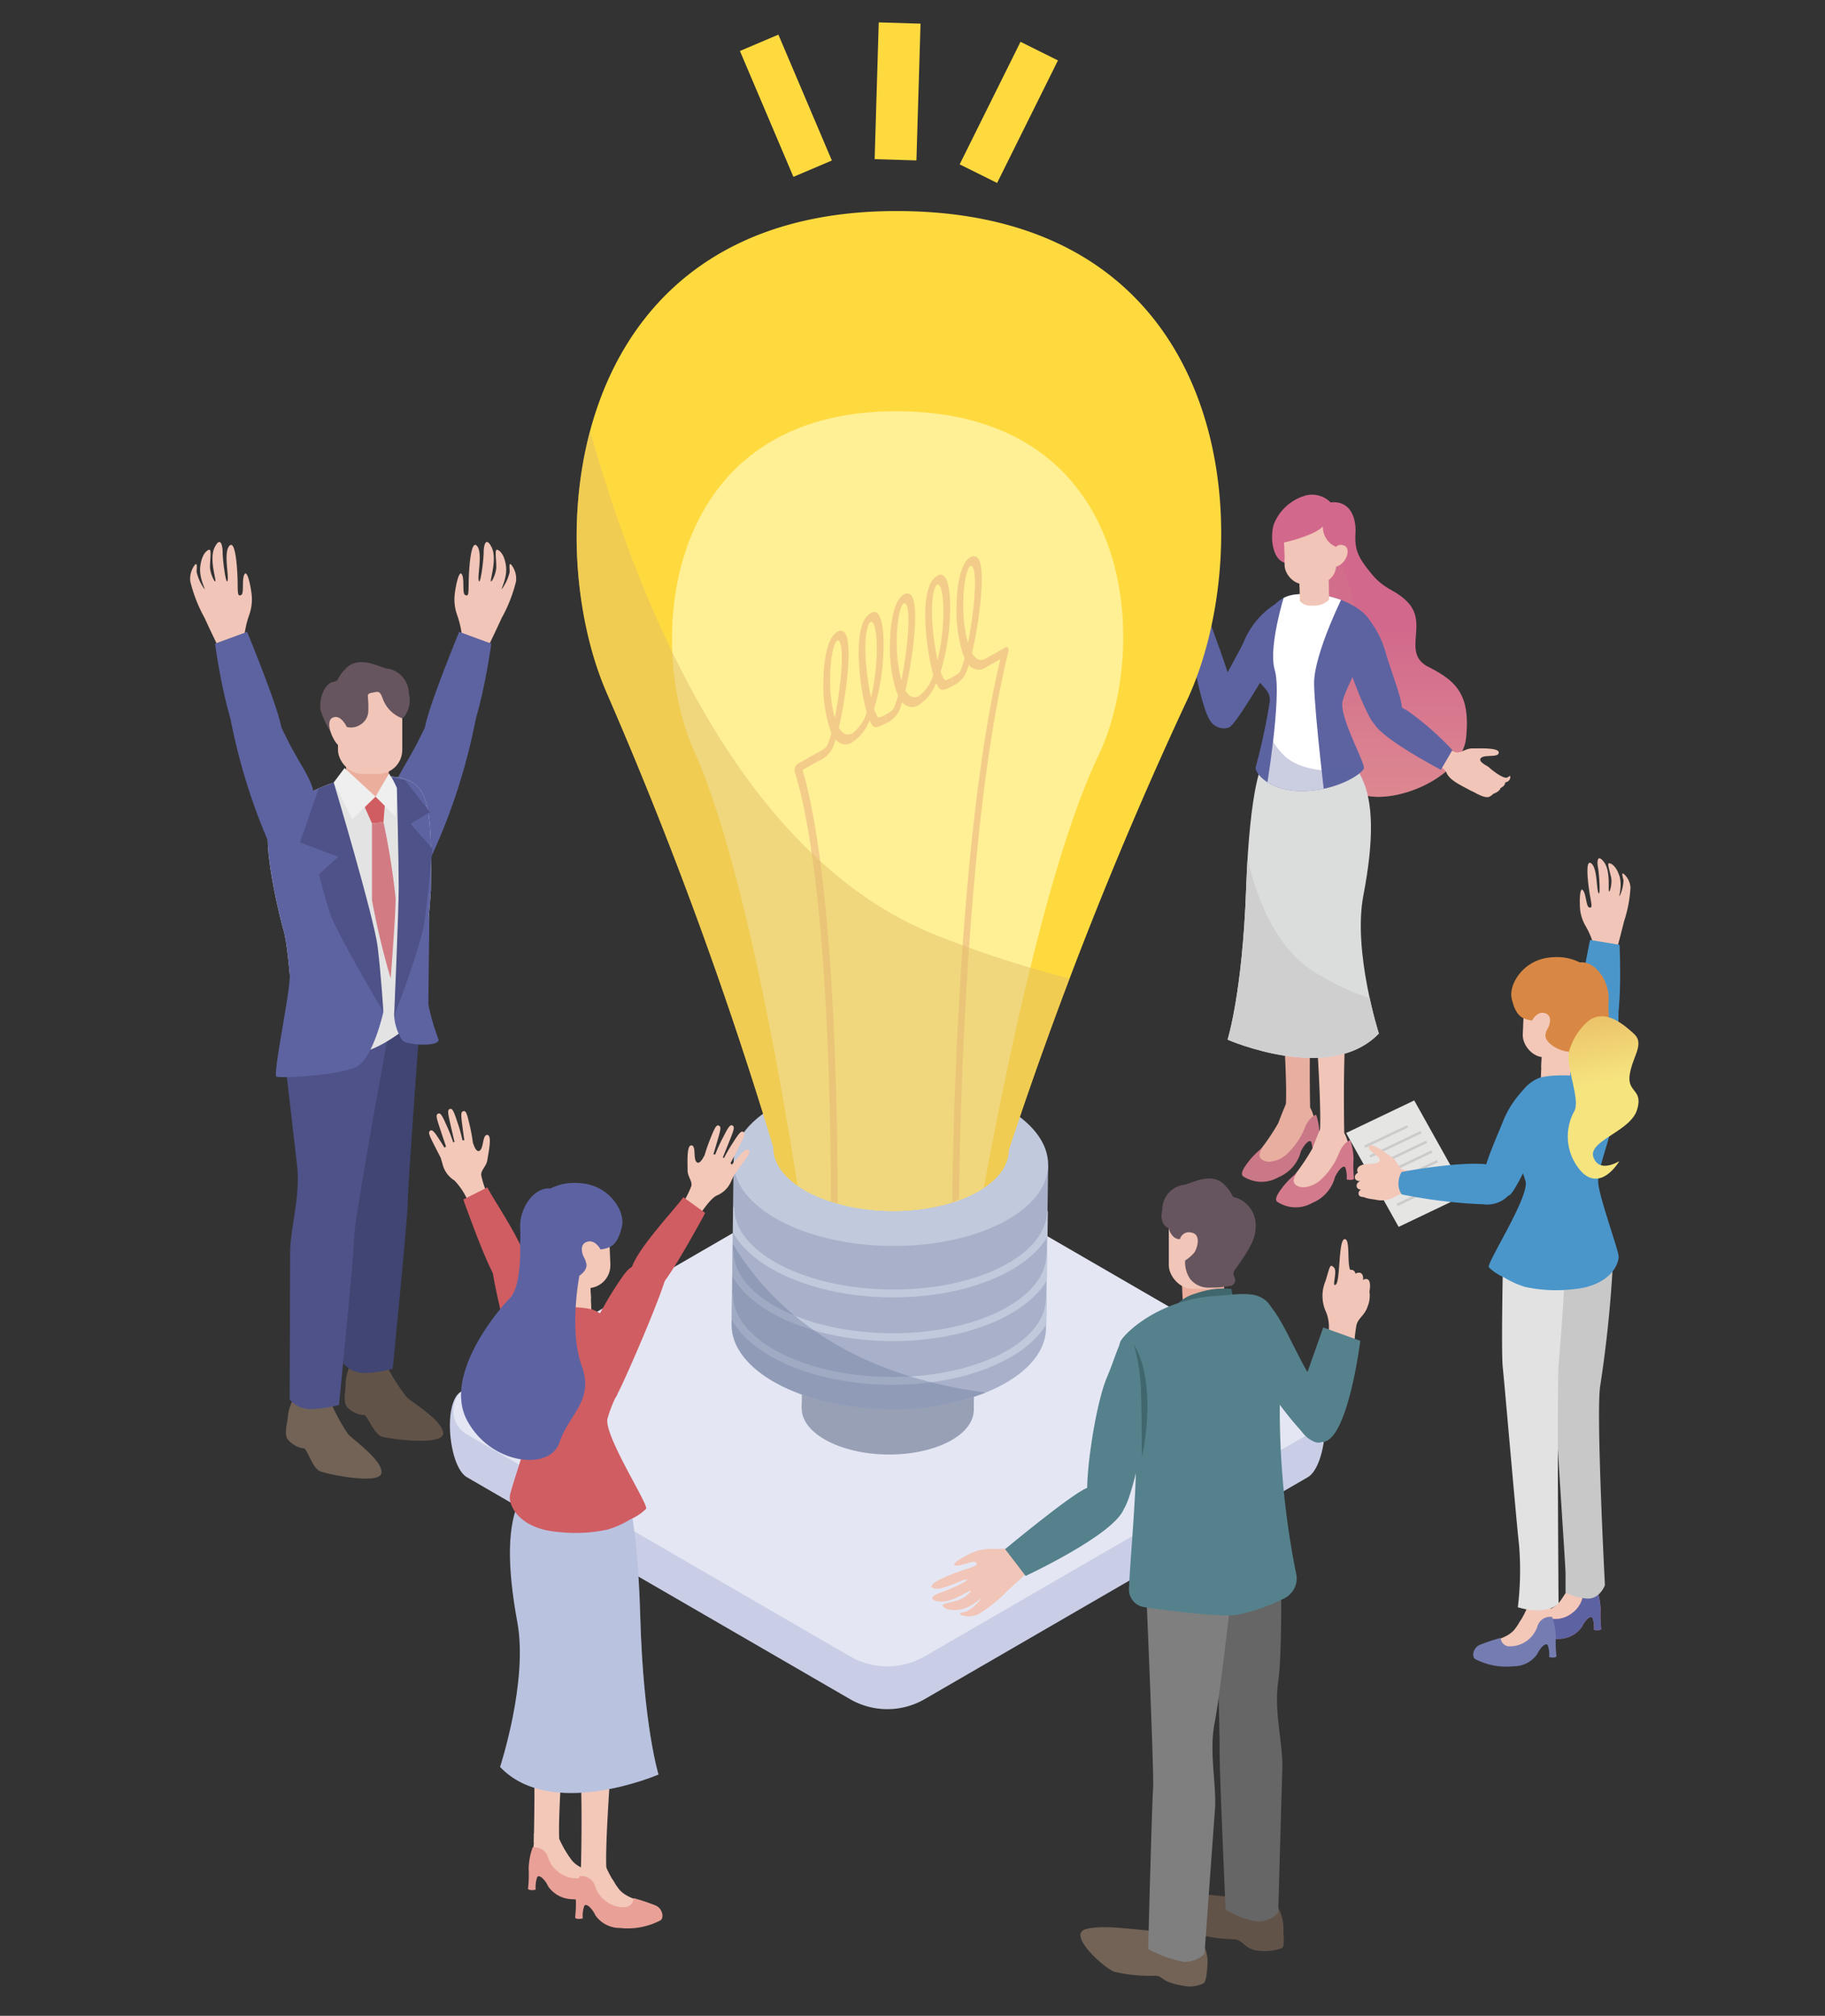 <svg xmlns="http://www.w3.org/2000/svg" xmlns:xlink="http://www.w3.org/1999/xlink" width="163" height="180" viewBox="0 0 163 180">
  <rect x="0" y="0" width="163" height="180" fill="#333333" stroke="none"/>
  <defs>
    <linearGradient id="linear-gradient" x1="-20.582" y1="0.456" x2="-20.582" y2="1.462" gradientUnits="objectBoundingBox">
      <stop offset="0" stop-color="#d2698c"/>
      <stop offset="1" stop-color="#e79e95"/>
    </linearGradient>
    <clipPath id="clip-path">
      <path id="パス_21730" data-name="パス 21730" d="M1375.781,161.693a2.347,2.347,0,0,0-2.138-.64,4.319,4.319,0,0,0-2.947,2.629c-.311,1.056-.156,3.041.972,3.4s2.6,1.747,2.455,3.229-.359,9.3,1.62,11.04-.369,3.814,1.906,5.9,9.794-.533,10.226-4.5-.937-5.131-3.367-6.376,0-3.883-1.871-5.8c-1.1-1.131-1.987-1.036-3.187-2.488s-1.536-2.139-1.449-3.63S1377.47,161.511,1375.781,161.693Z" transform="translate(-1370.555 -161.004)" fill="none"/>
    </clipPath>
    <linearGradient id="linear-gradient-2" x1="-18.381" y1="0.487" x2="-18.381" y2="1.492" gradientUnits="objectBoundingBox">
      <stop offset="0" stop-color="#d37b8d"/>
      <stop offset="1" stop-color="#e79e95"/>
    </linearGradient>
    <clipPath id="clip-path-2">
      <path id="パス_21737" data-name="パス 21737" d="M1370.706,179.172s-1.123,1.784-1.456,11.124-1.657,13.477-1.657,13.477,9.129,4.011,13.511-.546c0,0-2.339-7.332-1.383-12.323s.9-8.392-.159-10.533l-1.059-2.141Z" transform="translate(-1367.593 -178.231)" fill="none"/>
    </clipPath>
    <linearGradient id="linear-gradient-3" x1="-52.394" y1="2.077" x2="-52.394" y2="3.056" xlink:href="#linear-gradient-2"/>
    <clipPath id="clip-path-3">
      <path id="パス_21742" data-name="パス 21742" d="M1374.757,167.641c2.588.134,5.034,1.643,5.123,2.88s-2.25,5.243-2.594,6.646,2.053,5.576,1.892,6.029-2.283,1.937-5.379,2.013-4.449-1.7-4.271-2.17a52.127,52.127,0,0,0,1.247-5.842c.124-1.294-1.408-1.486-1.466-3.119a8.6,8.6,0,0,1,1.934-5.549C1372.173,167.638,1373.015,167.551,1374.757,167.641Z" transform="translate(-1369.305 -167.613)" fill="none"/>
    </clipPath>
    <linearGradient id="linear-gradient-4" x1="-63.744" y1="2.526" x2="-63.744" y2="3.513" xlink:href="#linear-gradient"/>
    <clipPath id="clip-path-5">
      <path id="パス_21767" data-name="パス 21767" d="M1312.337,179.8a11.8,11.8,0,0,0-8.411,4.4c-.721,1.1.607,7.2,1.211,9.321s1.024,10.95,1.024,10.95a27.345,27.345,0,0,0,5.72-.038c2.313-.38,5.039-2.918,5.039-2.918a115.364,115.364,0,0,0,1.364-11.594c.038-3.523.114-7.351-.871-8.866S1314.232,179.686,1312.337,179.8Z" transform="translate(-1303.717 -179.732)" fill="none"/>
    </clipPath>
    <clipPath id="clip-path-6">
      <path id="パス_21801" data-name="パス 21801" d="M1353.43,142.136c-30.25-.391-32.6,29.41-26.353,43.291a367.753,367.753,0,0,1,14.767,40.319c-.039,3.053,4.635,5.59,10.442,5.665s10.543-2.341,10.582-5.4c0-.005,0-.011,0-.017a367.328,367.328,0,0,1,15.795-39.907C1385.264,172.376,1383.681,142.525,1353.43,142.136Z" transform="translate(-1324.275 -142.132)" fill="none"/>
    </clipPath>
    <linearGradient id="linear-gradient-5" x1="-59.079" y1="14.589" x2="-59.079" y2="15.563" gradientUnits="objectBoundingBox">
      <stop offset="0" stop-color="#d67d8f"/>
      <stop offset="1" stop-color="#e9a097"/>
    </linearGradient>
    <linearGradient id="linear-gradient-6" x1="-755.031" y1="-17.531" x2="-755.031" y2="-16.553" xlink:href="#linear-gradient-5"/>
    <linearGradient id="linear-gradient-7" x1="-23.466" y1="8.585" x2="-23.466" y2="9.59" gradientUnits="objectBoundingBox">
      <stop offset="0" stop-color="#d88844"/>
      <stop offset="1" stop-color="#f6e47f"/>
    </linearGradient>
    <linearGradient id="linear-gradient-8" x1="0.394" y1="-0.581" x2="0.478" y2="0.416" xlink:href="#linear-gradient-7"/>
    <linearGradient id="linear-gradient-9" x1="-480.064" y1="-9.39" x2="-480.064" y2="-8.415" xlink:href="#linear-gradient-5"/>
    <linearGradient id="linear-gradient-11" x1="-481.211" y1="-9.418" x2="-481.211" y2="-8.444" xlink:href="#linear-gradient-5"/>
    <clipPath id="clip-path-7">
      <path id="パス_21868" data-name="パス 21868" d="M1330.256,227.2s1.162,1.876,1.44,11.664S1333.328,253,1333.328,253s-9.593,4.131-14.148-.678c0,0,2.507-7.661,1.542-12.9s-.878-8.8.248-11.031l1.125-2.235Z" transform="translate(-1319.18 -226.154)" fill="none"/>
    </clipPath>
    <linearGradient id="linear-gradient-12" x1="-201.815" y1="7.543" x2="-201.815" y2="8.52" xlink:href="#linear-gradient-5"/>
  </defs>
  <g id="グループ_16347" data-name="グループ 16347" transform="translate(12059 6579)">
    <rect id="長方形_1060" data-name="長方形 1060" width="163" height="180" transform="translate(-12059 -6579)" fill="none"/>
    <g id="グループ_15630" data-name="グループ 15630" transform="translate(-12042 -6577)">
      <g id="グループ_6750" data-name="グループ 6750" transform="translate(88.188 42.172)">
        <path id="パス_21726" data-name="パス 21726" d="M1372.239,168.295a7.29,7.29,0,0,0-2.794,3.369c-.756,1.611-3.178,5.549-3.051,6.548a1.285,1.285,0,0,0,1.748,1.076c.683-.259,4.209-6.453,4.209-6.453S1373.928,168.885,1372.239,168.295Z" transform="translate(-1363.552 -158.51)" fill="#5d63a1"/>
        <path id="パス_21727" data-name="パス 21727" d="M1367.035,171.283A3.335,3.335,0,0,1,1366.7,170c.023-.552.762-1.088.709-1.755s.511-1.522.144-1.545-.392.93-.6.935-.319-1.291-.3-1.886-.323-1.545-.407-.968.062,2.158-.2,2.1.015-2.185-.221-2.225-.47,1.307-.471,1.692.08.538-.023.534.011-1.71-.052-1.981-.48.5-.492.769a14.767,14.767,0,0,1-.073,1.811c-.074-.017.013-1.8-.212-1.747s-.243,1.6-.216,2.379.75,1.686.8,2.224a21.223,21.223,0,0,0,.481,2.087Z" transform="translate(-1364.275 -159.773)" fill="#f1c5b7"/>
        <path id="パス_21728" data-name="パス 21728" d="M1375.781,161.693a2.347,2.347,0,0,0-2.138-.64,4.319,4.319,0,0,0-2.947,2.629c-.311,1.056-.156,3.041.972,3.4s2.6,1.747,2.455,3.229-.359,9.3,1.62,11.04-.369,3.814,1.906,5.9,9.794-.533,10.226-4.5-.937-5.131-3.367-6.376.066-3.817-1.871-5.8c-1.1-1.13-1.987-1.036-3.187-2.488s-1.536-2.139-1.449-3.63S1377.47,161.511,1375.781,161.693Z" transform="translate(-1362.126 -161.004)" fill="url(#linear-gradient)"/>
        <g id="グループ_6742" data-name="グループ 6742" transform="translate(8.429)">
          <g id="グループ_6741" data-name="グループ 6741" clip-path="url(#clip-path)">
            <path id="パス_21729" data-name="パス 21729" d="M1373.929,164.447s1.847-1.484,3.438,3.361-.2,14.447,5.817,15.259c3.421.462,6.119-3.271,6.119-3.271l.718.69-1.7,6.655-7.843,2.4-9.9-9.746Z" transform="translate(-1370.546 -159.9)" opacity="0.32" fill="url(#linear-gradient-2)" style="mix-blend-mode: multiply;isolation: isolate"/>
          </g>
        </g>
        <path id="パス_21731" data-name="パス 21731" d="M1373.891,206.5s-.137-6.339.178-9.7a43.748,43.748,0,0,0-.632-8.846l-2.7.275s1.189,14.7.99,17.96S1373.891,206.5,1373.891,206.5Z" transform="translate(-1362.066 -151.784)" fill="#e8afa0"/>
        <path id="パス_21732" data-name="パス 21732" d="M1374.509,201.857a3.272,3.272,0,0,1,.376,1.11c.024.47.307,1.087-.311,1.538a4.532,4.532,0,0,0-1.558,1.452c-.407.717-1.765,2-2.912,1.768s-1.426-.448-.968-1a19.551,19.551,0,0,0,2.53-3.477c.365-.964.677-1.7.677-1.7Z" transform="translate(-1362.684 -147.136)" fill="#e8afa0"/>
        <path id="パス_21733" data-name="パス 21733" d="M1370.4,205.175a8.175,8.175,0,0,0-1.123,1.087c-.388.5-.933,1.184-.648,1.475a2.984,2.984,0,0,0,3.169.107,3.4,3.4,0,0,0,2.01-2.3c.265-.572.754-1.129.925-.856a2.653,2.653,0,0,1,.119,1.067s.5.131.657-.058a10.2,10.2,0,0,1-.043-1.737,5.351,5.351,0,0,0-.289-1.7s-.531.091-.981,1.079a6.5,6.5,0,0,1-1.586,2.382,2.587,2.587,0,0,1-1.709.741C1370.386,206.377,1369.741,206.123,1370.4,205.175Z" transform="translate(-1362.812 -146.89)" fill="#ca7787"/>
        <path id="パス_21734" data-name="パス 21734" d="M1376.162,208.2s-.137-6.339.177-9.7a43.663,43.663,0,0,0-.632-8.846l-2.7.276s1.19,14.7.991,17.96S1376.162,208.2,1376.162,208.2Z" transform="translate(-1361.289 -151.203)" fill="#f1c5b7"/>
        <path id="パス_21735" data-name="パス 21735" d="M1370.706,179.172s-1.123,1.784-1.456,11.124-1.657,13.477-1.657,13.477,9.129,4.011,13.511-.546c0,0-2.339-7.332-1.383-12.323s.9-8.392-.159-10.533l-1.059-2.141Z" transform="translate(-1363.14 -155.111)" fill="#dbdddd"/>
        <g id="グループ_6744" data-name="グループ 6744" transform="translate(4.453 23.12)">
          <g id="グループ_6743" data-name="グループ 6743" clip-path="url(#clip-path-2)">
            <path id="パス_21736" data-name="パス 21736" d="M1369.644,180.541s.174,12.393,6.905,16.475,10.146,2.541,10.146,2.541l-3.772,8.952-18.517-.808Z" transform="translate(-1368.683 -177.441)" fill="#cfcfd0"/>
          </g>
        </g>
        <path id="パス_21738" data-name="パス 21738" d="M1376.78,203.553a3.268,3.268,0,0,1,.375,1.11c.023.471.306,1.088-.311,1.539a4.528,4.528,0,0,0-1.559,1.451c-.406.717-1.765,2-2.912,1.768s-1.425-.448-.967-1a19.547,19.547,0,0,0,2.528-3.477c.365-.962.678-1.7.678-1.7Z" transform="translate(-1361.907 -146.555)" fill="#f1c5b7"/>
        <path id="パス_21739" data-name="パス 21739" d="M1372.673,206.872a8.068,8.068,0,0,0-1.123,1.087c-.39.5-.933,1.184-.648,1.475a2.983,2.983,0,0,0,3.169.107,3.412,3.412,0,0,0,2.011-2.3c.263-.572.752-1.129.924-.855a2.662,2.662,0,0,1,.118,1.066s.5.132.656-.058a10.149,10.149,0,0,1-.042-1.735,5.386,5.386,0,0,0-.288-1.7s-.533.091-.981,1.079a6.53,6.53,0,0,1-1.587,2.384,2.607,2.607,0,0,1-1.71.741C1372.656,208.075,1372.012,207.82,1372.673,206.872Z" transform="translate(-1362.035 -146.309)" fill="url(#linear-gradient-3)"/>
        <path id="パス_21740" data-name="パス 21740" d="M1374.757,167.641c2.588.134,5.034,1.643,5.123,2.88s-2.25,5.243-2.594,6.646,2.053,5.576,1.892,6.029-2.283,1.937-5.379,2.013-4.449-1.7-4.271-2.17a52.127,52.127,0,0,0,1.247-5.842c.124-1.294-1.408-1.486-1.466-3.119a8.6,8.6,0,0,1,1.934-5.549C1372.173,167.638,1373.015,167.551,1374.757,167.641Z" transform="translate(-1362.554 -158.743)" fill="#5d63a1"/>
        <g id="グループ_6746" data-name="グループ 6746" transform="translate(6.75 8.87)">
          <g id="グループ_6745" data-name="グループ 6745" clip-path="url(#clip-path-3)">
            <path id="パス_21741" data-name="パス 21741" d="M1377.272,167.521s-2.872,5.619-2.821,8.375,1.056,11.043,1.056,11.043l-5.372-1.352s1.483-8.654.806-10.941,1.176-7.713,1.176-7.713Z" transform="translate(-1369.021 -167.846)" fill="#fff"/>
          </g>
        </g>
        <g id="グループ_6748" data-name="グループ 6748" transform="translate(6.75 8.87)">
          <g id="グループ_6747" data-name="グループ 6747" clip-path="url(#clip-path-3)">
            <path id="パス_21743" data-name="パス 21743" d="M1370.629,174.679a6.859,6.859,0,0,0,2.031,4.912c2.2,2.155,7.145,1.188,7.145,1.188l-.235,2.616-8.7,1.593-3.4-3.648Z" transform="translate(-1369.932 -165.196)" fill="#5d63a1" opacity="0.32" style="mix-blend-mode: multiply;isolation: isolate"/>
          </g>
        </g>
        <path id="パス_21745" data-name="パス 21745" d="M1372.353,165.993l.07,2.875a1.27,1.27,0,0,0,1.138.408,1.874,1.874,0,0,0,1.471-.527l-.073-2.982Z" transform="translate(-1361.511 -159.375)" fill="#f1c5b7"/>
        <path id="パス_21746" data-name="パス 21746" d="M1372.353,165.935l.039,1.621a1.3,1.3,0,0,0,1.185.483,2.269,2.269,0,0,0,1.425-.548l-.031-1.26Z" transform="translate(-1361.511 -159.317)" fill="#f1c5b7" style="mix-blend-mode: multiply;isolation: isolate"/>
        <rect id="長方形_560" data-name="長方形 560" width="4.615" height="6.084" rx="1.719" transform="translate(9.441 1.964) rotate(-1.403)" fill="#f1c5b7"/>
        <path id="パス_21747" data-name="パス 21747" d="M1374.529,164.954s.459-.891,1.151-.525-.064,2.029-1.119,1.867Z" transform="translate(-1360.767 -159.862)" fill="#f1c5b7"/>
        <path id="パス_21748" data-name="パス 21748" d="M1377.464,169.269a8.748,8.748,0,0,1,1.563,3.142c.6,2.045,1.747,4.689,1.353,5.481a2.017,2.017,0,0,1-2.436.711c-.54-.411-2.33-4.9-2.384-5.749S1375.782,169.04,1377.464,169.269Z" transform="translate(-1360.416 -158.181)" fill="#5d63a1"/>
        <path id="パス_21749" data-name="パス 21749" d="M1366.953,169.363c.3,1.2,2.633,6.561,2.163,8.082s-1.176,1.781-1.877,1.177-1.278-3.316-1.661-5.179-.8-3.479-.8-3.479Z" transform="translate(-1364.102 -158.144)" fill="#5d63a1"/>
        <path id="パス_21750" data-name="パス 21750" d="M1374.957,163.6s-.214.377-1.44.84a13.117,13.117,0,0,1-2.029.611l.036,1.47a1.86,1.86,0,0,1-.572-1.58c.025-1.156.745-2.985,2.479-3.24s2.125.444,2.125.444a1.7,1.7,0,0,1,1.074,1.769,3.422,3.422,0,0,1-.515,1.523A1.918,1.918,0,0,1,1374.957,163.6Z" transform="translate(-1361.99 -160.784)" fill="url(#linear-gradient-4)"/>
        <g id="グループ_6749" data-name="グループ 6749" transform="translate(22.045 22.163)">
          <path id="パス_21751" data-name="パス 21751" d="M1381.844,177.518a9.305,9.305,0,0,0,1.62.833c.487.123.887-.345,1.508-.338s2.357-.089,2.358.366-1.084.2-1.491.421.017.552.411.76.675.8,0,1.635-.835.91-1.65.467-1.677-.837-1.947-1.5-1.949-1.052-1.949-1.052Z" transform="translate(-1380.702 -177.518)" fill="#f1c5b7"/>
          <path id="パス_21752" data-name="パス 21752" d="M1385.06,179.115s1.165,1.033,1.65.969l.3-.17a.458.458,0,0,1-.16.471,1.184,1.184,0,0,1-1.1.086,5.461,5.461,0,0,1-1.144-.859Z" transform="translate(-1379.364 -176.972)" fill="#f1c5b7"/>
          <path id="パス_21753" data-name="パス 21753" d="M1384.351,180.077s1.279,1.09,1.788.855.576-.5.46-.617-.32.174-.778-.114-1.013-.715-1.013-.715Z" transform="translate(-1379.452 -176.845)" fill="#f1c5b7"/>
          <path id="パス_21754" data-name="パス 21754" d="M1384.044,180.383s1.28,1.09,1.789.855.576-.5.461-.617-.322.174-.778-.114-1.013-.714-1.013-.714Z" transform="translate(-1379.558 -176.74)" fill="#f1c5b7"/>
          <path id="パス_21755" data-name="パス 21755" d="M1383.65,180.742s1.375.966,1.86.686.527-.546.4-.659-.3.2-.785-.04-1.075-.617-1.075-.617Z" transform="translate(-1379.693 -176.631)" fill="#f1c5b7"/>
        </g>
        <path id="パス_21756" data-name="パス 21756" d="M1377.9,174.8s-1.294.489-.5,1.93,5.979,4.14,5.979,4.14l1.025-1.761a25.857,25.857,0,0,0-4.052-3.542C1378.966,174.829,1378.639,174.634,1377.9,174.8Z" transform="translate(-1359.873 -156.304)" fill="#5d63a1"/>
      </g>
      <g id="グループ_6753" data-name="グループ 6753" transform="translate(0 46.393)">
        <path id="パス_21757" data-name="パス 21757" d="M1309.379,218.874a4.122,4.122,0,0,0-.46,1.628c.021.7-.246,1.643.1,2.138a2.2,2.2,0,0,0,1.526.745c.3-.023.894,1.711,1.614,1.933s5.394.824,5.467-.254-2.591-2.688-3.213-3.224a16.666,16.666,0,0,1-1.875-2.955Z" transform="translate(-1295.05 -145.429)" fill="#625349"/>
        <path id="パス_21758" data-name="パス 21758" d="M1315.73,196.215s-1.12,15.1-1.12,16.545-1.36,15.081-1.36,15.081a11.457,11.457,0,0,1-2.555.37,2.455,2.455,0,0,1-1.853-.864s.041-10.59.041-12.979.948-5.151.618-7.953-1.029-8.941-1.029-8.941l3.832-3.667Z" transform="translate(-1295.177 -154.004)" fill="#404573"/>
        <path id="パス_21759" data-name="パス 21759" d="M1305.694,221.044a4.138,4.138,0,0,0-.581,1.589c-.031.7-.367,1.62-.06,2.139a2.2,2.2,0,0,0,1.467.856c.3,0,.764,1.772,1.467,2.047s5.317,1.223,5.47.153-2.383-2.872-2.964-3.453a16.7,16.7,0,0,1-1.651-3.087Z" transform="translate(-1296.389 -144.687)" fill="#726356"/>
        <path id="パス_21760" data-name="パス 21760" d="M1314.126,196.87s-3.089,16.852-3.089,18.294-1.361,15.081-1.361,15.081a11.464,11.464,0,0,1-2.554.37,2.459,2.459,0,0,1-1.854-.864s.042-10.59.042-12.979.948-5.151.619-7.953-1.031-8.941-1.031-8.941l3.832-3.667Z" transform="translate(-1296.399 -153.182)" fill="#4e5288"/>
        <path id="パス_21761" data-name="パス 21761" d="M1314.428,178.347c-1.587,3.2-3.186,4.644-1.973,6.327s2.354,5.194,3.071,4.127a53.1,53.1,0,0,0,3.928-12.206c.142-1.041-.3-2.316-.831-2.468C1316.537,173.539,1316.435,174.292,1314.428,178.347Z" transform="translate(-1293.96 -160.797)" fill="#5d63a1"/>
        <path id="パス_21762" data-name="パス 21762" d="M1312.337,179.8a11.8,11.8,0,0,0-8.411,4.4c-.721,1.1.607,7.2,1.211,9.321s1.024,10.95,1.024,10.95a27.345,27.345,0,0,0,5.72-.038c2.313-.38,5.039-2.918,5.039-2.918a115.364,115.364,0,0,0,1.364-11.594c.038-3.523.114-7.351-.871-8.866S1314.232,179.686,1312.337,179.8Z" transform="translate(-1296.802 -158.818)" fill="#e3e3e3"/>
        <path id="パス_21763" data-name="パス 21763" d="M1312.126,181l-2.219.27,1,2.245,1.028-.108Z" transform="translate(-1294.685 -158.384)" fill="#d05d62"/>
        <path id="パス_21764" data-name="パス 21764" d="M1311.682,182.8l-1.028.109s0,5.792,0,6.846a69.794,69.794,0,0,0,1.67,6.995s.443-5.625.443-7.151A64.154,64.154,0,0,0,1311.682,182.8Z" transform="translate(-1294.431 -157.771)" fill="#d27b82"/>
        <g id="グループ_6752" data-name="グループ 6752" transform="translate(6.915 20.914)">
          <g id="グループ_6751" data-name="グループ 6751" clip-path="url(#clip-path-5)">
            <path id="パス_21765" data-name="パス 21765" d="M1308.964,178.936a30.053,30.053,0,0,1,1.7,9.224c0,4.677,1.632,16.54,1.632,16.54l-5.085,1.032-4.72-2.316.612-18.185,3.846-5.988Z" transform="translate(-1304.136 -180.005)" fill="#5d63a1"/>
            <path id="パス_21766" data-name="パス 21766" d="M1311.792,179.809s.7,1.109.729,1.227c.99,3.966-.183,17.605-.183,19.346,0,2.055,1.795,1.156,1.795,1.156l2.885-7.257,2.055-10.71-4.067-4.764Z" transform="translate(-1300.955 -180.049)" fill="#5d63a1"/>
          </g>
        </g>
        <path id="パス_21768" data-name="パス 21768" d="M1313.859,197.664s-.906,4.132-2.4,4.9-6.822,1.058-7.151.876,1.168-7.371,1.168-8.647a41.013,41.013,0,0,1,1.422-5.947h4.013Z" transform="translate(-1296.617 -155.701)" fill="#5d63a1"/>
        <path id="パス_21769" data-name="パス 21769" d="M1312.123,197.8a4.53,4.53,0,0,0,.73,2.335c.328.475,3.451.616,3.232-.078a21.649,21.649,0,0,1-.9-3.1c0-.51.094-7.965.094-7.965Z" transform="translate(-1293.927 -155.649)" fill="#5d63a1"/>
        <path id="パス_21770" data-name="パス 21770" d="M1312.82,178.588l-.117,2.464s-.047,1.126-1.69,1.1a2.1,2.1,0,0,1-2.041-1.431l-.027-.977-.044-1.628Z" transform="translate(-1295.03 -159.371)" fill="#ebae9d"/>
        <rect id="長方形_561" data-name="長方形 561" width="5.742" height="8.348" rx="2.139" transform="translate(18.929 20.711) rotate(-180)" fill="#f1c5b7"/>
        <path id="パス_21771" data-name="パス 21771" d="M1309.582,177.936a1.528,1.528,0,0,0,1.182-.187,1.464,1.464,0,0,0,.74-1.252,9.153,9.153,0,0,0-.039-1.239c-.041-.376.234-.337.614-.424s.488-.012.7.533a2.932,2.932,0,0,0,1.788,1.81,2.357,2.357,0,0,0,.555-2.222,2.265,2.265,0,0,0-1.985-2.244c-.607-.106-2.453-1.2-3.614-.025-1.021,1.037-.478,1.08-1.184,1.228s-1.244,1.4-1.112,2.5a9.04,9.04,0,0,0,1.683,3.016Z" transform="translate(-1295.608 -161.414)" fill="#66555e"/>
        <path id="パス_21772" data-name="パス 21772" d="M1309.377,176.688s-.531-1.192-1.279-.824.146,2.353.677,2.558.514.089.514.089Z" transform="translate(-1295.403 -160.166)" fill="#f1c5b7"/>
        <path id="パス_21773" data-name="パス 21773" d="M1309.074,179.192l2.769,2.554-2.07,2.016-1.667-3.28Z" transform="translate(-1295.302 -159.003)" fill="#efefef"/>
        <path id="パス_21774" data-name="パス 21774" d="M1310.891,181.622l1.8,1.8.108-2.581-.7-1.29Z" transform="translate(-1294.349 -158.88)" fill="#efefef"/>
        <path id="パス_21775" data-name="パス 21775" d="M1308.874,180.153s3.6,12.044,3.924,14.678.511,5.806.511,5.806-4.248-7.124-4.812-8.925-.941-3.361-.941-3.361l1.721-1.558-3.414-1.291,1.667-4.811Z" transform="translate(-1296.068 -158.675)" fill="#4e5288"/>
        <path id="パス_21776" data-name="パス 21776" d="M1312.422,180.747s.161,6.666.161,8.871-.411,11.491-.411,11.491,2.427-6.168,2.75-8.642.671-6.29.671-6.29l-1.963-2.232,1.748-1.021-2.231-2.876-1.157-.215Z" transform="translate(-1293.972 -158.784)" fill="#4e5288"/>
        <path id="パス_21777" data-name="パス 21777" d="M1310.891,181.1" transform="translate(-1294.349 -158.352)" fill="#f1c5b7"/>
        <path id="パス_21778" data-name="パス 21778" d="M1316.853,173a8.534,8.534,0,0,0-.436-2.231,4.262,4.262,0,0,1-.271-1.715c.048-.733.39-2.471.656-2.02s.01,1.71.293,1.847.311-.011.318-1.012.156-3.946.72-3.389.048,2.629.181,3.123.433-1.772.437-2.5.217-1.449.706-.49-.061,2.663-.062,2.992.483-.608.486-1.236-.156-1.574.068-1.527.667.409.8,1.486-.548,2.194-.353,2a4.172,4.172,0,0,0,.682-1.507c0-.3-.1-.9.153-.627a2.026,2.026,0,0,1,.411,1.483,13.323,13.323,0,0,1-1.3,3.3c-.3.686-1.227,2.6-1.227,2.6Z" transform="translate(-1292.554 -164.149)" fill="#f1c5b7"/>
        <path id="パス_21779" data-name="パス 21779" d="M1316.94,181.5c1.993-1.5,3.17-10.317,3.17-10.317l-2.868-1.051s-2.917,7.062-3.079,8.7S1316.94,181.5,1316.94,181.5Z" transform="translate(-1293.231 -162.103)" fill="#5d63a1"/>
        <path id="パス_21780" data-name="パス 21780" d="M1306.273,178.347c1.587,3.2,3.186,4.644,1.973,6.327s-2.354,5.194-3.071,4.127a53.106,53.106,0,0,1-3.929-12.206c-.142-1.041.3-2.316.831-2.468C1304.163,173.539,1304.265,174.292,1306.273,178.347Z" transform="translate(-1297.657 -160.797)" fill="#5d63a1"/>
        <path id="パス_21781" data-name="パス 21781" d="M1303.351,173a8.529,8.529,0,0,1,.436-2.231,4.248,4.248,0,0,0,.271-1.715c-.049-.733-.389-2.471-.656-2.02s-.01,1.71-.292,1.847-.312-.011-.318-1.012-.156-3.946-.721-3.389-.048,2.629-.181,3.123-.434-1.772-.438-2.5-.217-1.449-.706-.49.061,2.663.062,2.992-.483-.608-.486-1.236.156-1.574-.068-1.527-.667.409-.8,1.486.547,2.194.353,2a4.169,4.169,0,0,1-.682-1.507c0-.3.1-.9-.153-.627a2.027,2.027,0,0,0-.411,1.483,13.305,13.305,0,0,0,1.3,3.3c.3.686,1.227,2.6,1.227,2.6Z" transform="translate(-1298.565 -164.149)" fill="#f1c5b7"/>
        <path id="パス_21782" data-name="パス 21782" d="M1303.378,181.5c-1.993-1.5-3.17-10.317-3.17-10.317l2.868-1.051s2.916,7.062,3.079,8.7S1303.378,181.5,1303.378,181.5Z" transform="translate(-1298.003 -162.103)" fill="#5d63a1"/>
      </g>
      <g id="グループ_6754" data-name="グループ 6754" transform="translate(23.185 101.148)">
        <path id="パス_21783" data-name="パス 21783" d="M1351.572,208.691,1316.825,225.1c-1.625.941-1.092,6.693.534,7.634l34.213,19.814a6.661,6.661,0,0,0,6.673,0l34.214-19.814c1.625-.941,2.181-6.535.556-7.475l-34.769-16.567A6.654,6.654,0,0,0,1351.572,208.691Z" transform="translate(-1315.841 -203.974)" fill="#c9cee6"/>
        <path id="パス_21784" data-name="パス 21784" d="M1351.5,205.845l-34.213,19.814a2.442,2.442,0,0,0,0,4.228L1351.5,249.7a6.655,6.655,0,0,0,6.673,0l34.214-19.814a2.442,2.442,0,0,0,0-4.228l-34.214-19.814A6.655,6.655,0,0,0,1351.5,205.845Z" transform="translate(-1315.764 -204.948)" fill="#e4e7f3"/>
      </g>
      <rect id="長方形_562" data-name="長方形 562" width="15.368" height="3.303" transform="translate(54.646 120.435) rotate(0.738)" fill="#98a0b6"/>
      <ellipse id="楕円形_993" data-name="楕円形 993" cx="4.042" cy="7.684" rx="4.042" ry="7.684" transform="translate(54.551 127.78) rotate(-89.262)" fill="#98a0b6"/>
      <path id="パス_21785" data-name="パス 21785" d="M1334.769,205.347l-.188,14.582c-.053,4.081,6.194,7.471,13.95,7.571s14.088-3.127,14.14-7.208l.188-14.583Z" transform="translate(-1286.245 -103.663)" fill="#a8b1c9"/>
      <path id="パス_46215" data-name="パス 46215" d="M14.662,20.418c-6.62-.086-12.2-2.528-13.974-5.795l.029-2.266H.8c-.051,3.96,6.172,7.263,13.875,7.362s14.01-3.042,14.061-7h.077l-.029,2.267c-1.825,3.163-7.3,5.434-13.764,5.435Zm.05-3.9c-6.621-.086-12.2-2.527-13.974-5.794L.767,8.455H.845c-.051,3.96,6.174,7.263,13.875,7.362s14.009-3.043,14.06-7h.078l-.029,2.265c-1.825,3.163-7.3,5.435-13.764,5.435Zm.049-3.9C8.142,12.528,2.562,10.086.788,6.818L.818,4.552H.9c-.051,3.96,6.174,7.265,13.876,7.362s14.01-3.042,14.061-7h.076L28.88,7.181c-1.824,3.161-7.3,5.433-13.76,5.433Z" transform="translate(47.678 101.234)" fill="#c1c9dc"/>
      <path id="交差_5" data-name="交差 5" d="M13.95,14.772C6.194,14.672-.053,11.282,0,7.2L.093,0c2.86,4.826,9.18,11.537,22.6,13.285a22.833,22.833,0,0,1-8.4,1.488Z" transform="translate(48.359 109.062)" fill="#687597" opacity="0.37"/>
      <ellipse id="楕円形_994" data-name="楕円形 994" cx="7.39" cy="14.047" rx="7.39" ry="14.047" transform="translate(48.429 109.073) rotate(-89.262)" fill="#c1c9dc"/>
      <path id="パス_21791" data-name="パス 21791" d="M1353.43,142.136c-30.25-.391-32.6,29.41-26.353,43.291a367.753,367.753,0,0,1,14.767,40.319c-.039,3.053,4.635,5.59,10.442,5.665s10.543-2.341,10.582-5.4c0-.005,0-.011,0-.017a367.328,367.328,0,0,1,15.795-39.907C1385.264,172.376,1383.681,142.525,1353.43,142.136Z" transform="translate(-1289.77 -125.287)" fill="#ffda3f"/>
      <g id="グループ_6759" data-name="グループ 6759" transform="translate(34.504 16.845)" clip-path="url(#clip-path-6)">
        <path id="パス_21792" data-name="パス 21792" d="M1351.03,155.455c-21.177-.272-22.822,20.589-18.449,30.305,5.853,13,10.126,44.743,10.126,44.743-.028,2.139,3.245,3.915,7.309,3.967s7.38-1.639,7.408-3.777v-.012c.085-.26,5.139-31.721,11.269-44.456C1373.316,176.623,1372.207,155.727,1351.03,155.455Z" transform="translate(-1322.104 -137.576)" fill="#fff095"/>
        <g id="グループ_6758" data-name="グループ 6758" transform="translate(19.451 30.815)">
          <path id="パス_21793" data-name="パス 21793" d="M1342.595,224.139l-.607.331c.007-.321.62-32.239-3.2-44.6a.593.593,0,0,1,.042-.388.634.634,0,0,1,.251-.311l1.911-1.071-.011.8-1.482.831C1343.2,192.518,1342.6,223.82,1342.595,224.139Z" transform="translate(-1338.768 -160.642)" fill="#f3cc8a"/>
          <path id="パス_21794" data-name="パス 21794" d="M1349.267,220.767c0-.315.2-31.391,4.3-48.544l-1.482.831.009-.8,1.913-1.071a.177.177,0,0,1,.246.032.426.426,0,0,1,.032.348c-4.2,16.852-4.405,48.542-4.407,48.86Z" transform="translate(-1335.175 -163.022)" fill="#f3cc8a"/>
          <path id="パス_21795" data-name="パス 21795" d="M1343.387,180a1.091,1.091,0,0,1-1.5-.239c-.016.048-.031.1-.047.141l-.045.132a2.4,2.4,0,0,1-1.382,1.627l.011-.8c.66-.37.687-.451.84-.9l.048-.142c.063-.183.129-.4.2-.659-.063-.134-.124-.281-.18-.44a12.884,12.884,0,0,1-.542-4.173c.031-2.334.487-3.974,1.222-4.386a.5.5,0,0,1,.759.189c.645,1.114.013,5.784-.6,8.365.278.476.675.795,1.225.486ZM1342,170.96c-.2.111-.579,1.176-.605,3.241a12.989,12.989,0,0,0,.413,3.625c.492-2.482.883-6,.431-6.779C1342.155,170.9,1342.07,170.921,1342,170.96Z" transform="translate(-1338.204 -163.394)" fill="#f3cc8a"/>
          <path id="パス_21796" data-name="パス 21796" d="M1342.629,180.429l.011-.8a3.57,3.57,0,0,0,1.256-1.878c-.55-1.93-1.071-5.955-.386-7.814a1.852,1.852,0,0,1,.773-1.047c.736-.412,1.157.736,1.126,3.071a20.215,20.215,0,0,1-.659,4.845c-.06.225-.125.442-.192.648a3.063,3.063,0,0,0,.181.448l.045.089c.142.285.17.336.83-.035l-.011.8c-.931.522-1.122.382-1.36-.09l-.043-.083-.043-.09A4.051,4.051,0,0,1,1342.629,180.429Zm1.643-10.738c-.071.04-.156.114-.246.36-.479,1.3-.173,4.429.262,6.391a19.613,19.613,0,0,0,.514-4.144C1344.827,170.23,1344.469,169.581,1344.272,169.691Z" transform="translate(-1337.447 -163.823)" fill="#f3cc8a"/>
          <path id="パス_21797" data-name="パス 21797" d="M1347.06,177.947l.011-.8a3.575,3.575,0,0,0,1.256-1.878c-.552-1.931-1.072-5.956-.388-7.815a1.861,1.861,0,0,1,.774-1.045c.736-.412,1.156.735,1.127,3.069a20.293,20.293,0,0,1-.659,4.846c-.06.224-.125.44-.192.647a2.935,2.935,0,0,0,.181.448l.045.09c.143.283.169.334.829-.035l-.009.8c-.933.522-1.122.381-1.359-.091l-.043-.083c-.014-.027-.029-.056-.044-.09A4.043,4.043,0,0,1,1347.06,177.947Zm1.643-10.738c-.072.039-.156.113-.246.358-.479,1.3-.173,4.429.261,6.391a19.577,19.577,0,0,0,.515-4.143C1349.258,167.748,1348.9,167.1,1348.7,167.209Z" transform="translate(-1335.931 -164.672)" fill="#f3cc8a"/>
          <path id="パス_21798" data-name="パス 21798" d="M1352.249,175.035a1.092,1.092,0,0,1-1.5-.239c-.015.048-.031.1-.046.141l-.045.132a2.4,2.4,0,0,1-1.381,1.627l.009-.8c.661-.37.689-.451.84-.9l.048-.142c.064-.183.13-.405.2-.659-.063-.134-.122-.281-.178-.44a12.86,12.86,0,0,1-.542-4.172c.03-2.334.487-3.974,1.223-4.386a.5.5,0,0,1,.757.188c.647,1.115.013,5.786-.6,8.367.278.476.676.795,1.227.486Zm-1.388-9.04c-.2.11-.578,1.176-.605,3.242a13.007,13.007,0,0,0,.414,3.624c.491-2.482.884-6,.431-6.779C1351.016,165.935,1350.932,165.955,1350.861,165.995Z" transform="translate(-1335.174 -165.093)" fill="#f3cc8a"/>
          <path id="パス_21799" data-name="パス 21799" d="M1347.818,177.519a1.093,1.093,0,0,1-1.5-.24c-.016.05-.031.1-.047.141l-.046.132a2.393,2.393,0,0,1-1.381,1.627l.011-.8c.66-.369.687-.451.84-.9l.048-.141c.063-.183.129-.405.2-.66a4.51,4.51,0,0,1-.18-.439,12.9,12.9,0,0,1-.542-4.174c.031-2.334.487-3.973,1.223-4.386a.5.5,0,0,1,.757.189c.647,1.114.015,5.784-.6,8.365.278.478.676.795,1.227.487Zm-1.388-9.042c-.2.111-.577,1.176-.6,3.242a12.992,12.992,0,0,0,.413,3.624c.491-2.48.883-6,.43-6.779C1346.584,168.418,1346.5,168.438,1346.43,168.477Z" transform="translate(-1336.688 -164.243)" fill="#f3cc8a"/>
        </g>
      </g>
      <path id="交差_6" data-name="交差 6" d="M28.012,69.647c-5.807-.076-10.481-2.612-10.442-5.665A367.687,367.687,0,0,0,2.8,23.663,37.434,37.434,0,0,1,1.2,0C5.858,16.556,15.1,38.388,32.3,45.105A96.208,96.208,0,0,0,44.022,48.9c-3.289,8.728-5.365,15.133-5.43,15.335,0,.007,0,.012,0,.018-.039,3.008-4.636,5.4-10.32,5.4Z" transform="translate(34.504 36.477)" fill="#e3be67" stroke="rgba(0,0,0,0)" stroke-miterlimit="10" stroke-width="1" opacity="0.5"/>
      <g id="グループ_6763" data-name="グループ 6763" transform="translate(49.086 0)">
        <rect id="長方形_563" data-name="長方形 563" width="3.732" height="12.212" transform="matrix(1, 0.03, -0.03, 1, 12.399, 0)" fill="#ffda3f"/>
        <rect id="長方形_564" data-name="長方形 564" width="3.732" height="12.212" transform="matrix(0.896, 0.445, -0.445, 0.896, 25.061, 1.734)" fill="#ffda3f"/>
        <rect id="長方形_565" data-name="長方形 565" width="3.732" height="12.212" transform="translate(8.212 12.332) rotate(156.974)" fill="#ffda3f"/>
      </g>
      <g id="グループ_6771" data-name="グループ 6771" transform="translate(103.23 74.641)">
        <path id="パス_21802" data-name="パス 21802" d="M1390.932,198.252c-.837,3.008-1.973,4.5-.657,5.749s2.869,4.069,3.31,3.037a46.346,46.346,0,0,0,1.373-11.112c-.05-.917-.633-1.939-1.116-1.981C1391.957,193.783,1391.992,194.446,1390.932,198.252Z" transform="translate(-1370.629 -182.211)" fill="#4a96cb"/>
        <path id="パス_21803" data-name="パス 21803" d="M1392.329,193.152a7.474,7.474,0,0,0-.739-1.843,3.727,3.727,0,0,1-.514-1.427c-.078-.636-.07-2.182.232-1.84s.289,1.466.554,1.537.266-.06.106-.921-.511-3.409.065-3.024.472,2.247.665,2.649.083-1.59-.034-2.22-.049-1.279.525-.536.385,2.292.438,2.575.314-.6.214-1.139-.392-1.325-.192-1.322.639.242.926,1.145-.112,1.971.024,1.774a3.627,3.627,0,0,0,.338-1.4c-.047-.258-.232-.754.029-.564a1.774,1.774,0,0,1,.595,1.205,11.581,11.581,0,0,1-.58,3.041c-.147.639-.626,2.428-.626,2.428Z" transform="translate(-1370.164 -185.197)" fill="#f1c5b7"/>
        <path id="パス_21804" data-name="パス 21804" d="M1393.629,200.43c1.466-1.609,1.031-9.368,1.031-9.368l-2.632-.431s-1.345,6.535-1.217,7.967S1393.629,200.43,1393.629,200.43Z" transform="translate(-1370.244 -183.338)" fill="#4a96cb"/>
        <g id="グループ_6765" data-name="グループ 6765" transform="translate(15.349 46.383)">
          <path id="パス_21805" data-name="パス 21805" d="M1392.928,238.248s-.183-6.319.106-9.675a43.531,43.531,0,0,0-.7-8.816l-2.694.3s1.294,14.653,1.12,17.9S1392.928,238.248,1392.928,238.248Z" transform="translate(-1385.987 -219.757)" fill="#f3c8b9"/>
          <path id="パス_21806" data-name="パス 21806" d="M1393.594,232.995a5,5,0,0,0,.209,1.821c.189.429-.27.745-.5,1a4.5,4.5,0,0,0-.99,1.26c-.4.718-1.872.974-3.018.752s-1.972-.527-1.519-1.083,1.906-.589,2.628-1.523a9.39,9.39,0,0,0,1.048-1.793Z" transform="translate(-1386.671 -215.229)" fill="#f3c8b9"/>
          <path id="パス_21807" data-name="パス 21807" d="M1389.377,235.721a18.169,18.169,0,0,0-1.884.629c-.549.251-.723.956-.436,1.244a6.01,6.01,0,0,0,3.477.663,2.539,2.539,0,0,0,2.1-1.08c.259-.573.769-1.068.942-.8a2.642,2.642,0,0,1,.126,1.063s.5.128.654-.062a10.227,10.227,0,0,1-.056-1.731,5.907,5.907,0,0,0-.334-1.79,1.184,1.184,0,0,0-1.3.8,2.4,2.4,0,0,1-.886,1.28,2.431,2.431,0,0,1-1.743.538A.79.79,0,0,1,1389.377,235.721Z" transform="translate(-1386.92 -214.938)" fill="url(#linear-gradient-5)"/>
          <path id="パス_21808" data-name="パス 21808" d="M1389.377,235.721a18.169,18.169,0,0,0-1.884.629c-.549.251-.723.956-.436,1.244a6.01,6.01,0,0,0,3.477.663,2.539,2.539,0,0,0,2.1-1.08c.259-.573.769-1.068.942-.8a2.642,2.642,0,0,1,.126,1.063s.5.128.654-.062a10.227,10.227,0,0,1-.056-1.731,5.907,5.907,0,0,0-.334-1.79,1.184,1.184,0,0,0-1.3.8,2.4,2.4,0,0,1-.886,1.28,2.431,2.431,0,0,1-1.743.538A.79.79,0,0,1,1389.377,235.721Z" transform="translate(-1386.92 -214.938)" fill="#5d63a2"/>
        </g>
        <g id="グループ_6766" data-name="グループ 6766" transform="translate(11.346 48.828)">
          <path id="パス_21809" data-name="パス 21809" d="M1389.945,240.07s-.182-6.32.107-9.675a43.645,43.645,0,0,0-.7-8.816l-2.7.294s1.294,14.653,1.119,17.9S1389.945,240.07,1389.945,240.07Z" transform="translate(-1383.005 -221.579)" fill="#f3c8b9"/>
          <path id="パス_21810" data-name="パス 21810" d="M1390.611,234.817a5,5,0,0,0,.209,1.82c.189.431-.268.746-.5,1a4.439,4.439,0,0,0-.99,1.26c-.4.718-1.873.973-3.018.752s-1.973-.529-1.521-1.083,1.906-.591,2.628-1.523a9.344,9.344,0,0,0,1.048-1.793Z" transform="translate(-1383.69 -217.051)" fill="#f3c8b9"/>
          <path id="パス_21811" data-name="パス 21811" d="M1386.4,237.542a18.164,18.164,0,0,0-1.885.629c-.549.252-.722.957-.436,1.245a6.038,6.038,0,0,0,3.479.663,2.542,2.542,0,0,0,2.1-1.082c.259-.572.769-1.067.941-.8a2.635,2.635,0,0,1,.126,1.062s.5.129.655-.062a10.2,10.2,0,0,1-.055-1.731,5.929,5.929,0,0,0-.334-1.79,1.185,1.185,0,0,0-1.3.8,2.593,2.593,0,0,1-2.629,1.819A.789.789,0,0,1,1386.4,237.542Z" transform="translate(-1383.938 -216.76)" fill="#757cb1"/>
        </g>
        <path id="パス_21812" data-name="パス 21812" d="M1388.6,211.041s.981,8.427.994,11.536,1,16.8,1,17.693v1.67a4.746,4.746,0,0,0,1.776.535c1.249.187,1.741-1.177,1.741-1.177s-.815-15.6-.415-17.838a110.312,110.312,0,0,0,1.153-11.394C1394.783,210.48,1388.6,211.041,1388.6,211.041Z" transform="translate(-1370.997 -176.389)" fill="#c8c8c8"/>
        <path id="パス_21813" data-name="パス 21813" d="M1385.965,211.5s-.205,9.148-.04,10.655,1.174,13.348,1.455,15.859a27.409,27.409,0,0,1-.11,5.533s2.362.809,3.637-.321c0,0-.145-19.126,0-21.2s.927-10.374.347-11.561S1385.965,211.5,1385.965,211.5Z" transform="translate(-1371.934 -176.672)" fill="#e2e2e2"/>
        <g id="グループ_6769" data-name="グループ 6769" transform="translate(0 21.622)">
          <g id="グループ_6768" data-name="グループ 6768">
            <path id="パス_21814" data-name="パス 21814" d="M1386.253,209.693l-6.081,2.906-4.689-8.386,6.081-2.906Z" transform="translate(-1375.483 -201.307)" fill="#e5e5e4"/>
            <g id="グループ_6767" data-name="グループ 6767" transform="translate(1.601 2.212)">
              <path id="パス_21815" data-name="パス 21815" d="M1380.614,203.149l-3.829,1.83-.109-.194,3.829-1.83Z" transform="translate(-1376.676 -202.955)" fill="#cbcbcb"/>
              <path id="パス_21816" data-name="パス 21816" d="M1381.7,203.535l-4.556,2.177-.109-.194,4.556-2.177Z" transform="translate(-1376.553 -202.823)" fill="#cbcbcb"/>
              <path id="パス_21817" data-name="パス 21817" d="M1382.062,204.18l-4.556,2.177-.109-.194,4.557-2.177Z" transform="translate(-1376.43 -202.603)" fill="#cbcbcb"/>
              <path id="パス_21818" data-name="パス 21818" d="M1382.422,204.824,1377.866,207l-.109-.194,4.556-2.177Z" transform="translate(-1376.307 -202.382)" fill="#cbcbcb"/>
              <path id="パス_21819" data-name="パス 21819" d="M1382.783,205.469l-4.556,2.177-.109-.194,4.556-2.177Z" transform="translate(-1376.183 -202.162)" fill="#cbcbcb"/>
              <path id="パス_21820" data-name="パス 21820" d="M1383.143,206.114l-4.556,2.177-.108-.194,4.556-2.177Z" transform="translate(-1376.06 -201.941)" fill="#cbcbcb"/>
              <path id="パス_21821" data-name="パス 21821" d="M1383.5,206.758l-4.556,2.177-.109-.194,4.556-2.177Z" transform="translate(-1375.937 -201.721)" fill="#cbcbcb"/>
            </g>
          </g>
        </g>
        <path id="パス_21822" data-name="パス 21822" d="M1391.152,198.039l-.12,2.864a1.263,1.263,0,0,1-1.142.388,1.87,1.87,0,0,1-1.456-.55l.124-2.973Z" transform="translate(-1371.053 -180.896)" fill="#f3c8b9"/>
        <path id="パス_21823" data-name="パス 21823" d="M1388.179,200.608a8.733,8.733,0,0,0-1.875,2.954c-.8,1.969-1.919,4.385-1.609,5.21s1.671,1.582,2.248,1.232,2.613-4.8,2.756-5.643S1389.871,200.555,1388.179,200.608Z" transform="translate(-1372.351 -179.925)" fill="#4a96cb"/>
        <path id="パス_21824" data-name="パス 21824" d="M1396.568,215.733a.551.551,0,0,0-.011-.071c-.154-.851-1.71-5.187-1.8-6.416-.1-1.292,1.255-4.331,1.339-5.959s-.432-1.48-1.659-2.694a2.227,2.227,0,0,0-1.62-.871,4.651,4.651,0,0,0-.564-.068h0a12.973,12.973,0,0,0-1.3,0,7.782,7.782,0,0,0-1.306.16h0a.5.5,0,0,0-.09.028c-.572.2-2.943,1.312-2.15,5.2,0,.008.019.268.024.282.2.977-.24,1.534.153,1.985l.051.114a11.386,11.386,0,0,1,.635,1.688c.319,1.405-3.442,7.2-3.291,7.657a4.226,4.226,0,0,0,1.347.9,7.947,7.947,0,0,0,1.795.827l.028.009c.037.013.075.024.113.034a12.966,12.966,0,0,0,4.218.2c3.031-.238,4.111-1.98,4.1-2.971Z" transform="translate(-1372.24 -180.257)" fill="#4a96cb"/>
        <path id="パス_21825" data-name="パス 21825" d="M1391.14,197.97l-.067,1.615a1.3,1.3,0,0,1-1.189.462,2.26,2.26,0,0,1-1.412-.57l.052-1.255Z" transform="translate(-1371.041 -180.827)" fill="#f3c8b9" style="mix-blend-mode: multiply;isolation: isolate"/>
        <rect id="長方形_566" data-name="長方形 566" width="5.209" height="6.869" rx="1.941" transform="translate(20.9 17.902) rotate(-177.616)" fill="#f3c8b9"/>
        <path id="パス_21826" data-name="パス 21826" d="M1389.191,194.652s.232.431,1.608.977a14.705,14.705,0,0,0,2.279.727l-.07,1.659a2.1,2.1,0,0,0,.677-1.773c-.007-1.3-.782-3.383-2.735-3.7s-2.407.46-2.407.46a1.917,1.917,0,0,0-1.246,1.975,3.85,3.85,0,0,0,.553,1.729A2.165,2.165,0,0,0,1389.191,194.652Z" transform="translate(-1371.452 -182.712)" fill="url(#linear-gradient-6)"/>
        <path id="パス_21827" data-name="パス 21827" d="M1388.332,197.434c-.773-.138-1.435-.246-1.826-1.989-.271-1.213,1.051-3.569,3.716-3.665a4.458,4.458,0,0,1,2.366.463c1.382-.153,2.667,1.664,2.579,3.348a12.163,12.163,0,0,0,.007,1.264,3.2,3.2,0,0,1-5.049,2.8c-.456-.342-.7-.711-.567-1.1.609-1.861-1.226-1.122-1.226-1.122" transform="translate(-1371.725 -182.946)" fill="url(#linear-gradient-7)"/>
        <path id="パス_21828" data-name="パス 21828" d="M1387.858,196.17s.51-1.009,1.3-.6-.055,2.291-1.247,2.118Z" transform="translate(-1371.251 -181.682)" fill="#f3c8b9"/>
        <g id="グループ_6770" data-name="グループ 6770" transform="translate(0.779 25.623)">
          <path id="パス_21829" data-name="パス 21829" d="M1380.786,206.526s-.108.1-.553-.073-.5-.753-.989-1.087-1.786-1.36-2.035-1.005.734.749.931,1.143-.848.556-1.268.5-.466.756-.4,1.777-.146,1.19,1.261,1.358a2.385,2.385,0,0,0,1.868-.3,4.173,4.173,0,0,1,1.576-.458Z" transform="translate(-1375.933 -204.288)" fill="#f3c8b9"/>
          <path id="パス_21830" data-name="パス 21830" d="M1376.963,206.882s-.793.184-.887-.22.381-.611.718-.629,1.358-.213,1.345.144S1377.43,206.784,1376.963,206.882Z" transform="translate(-1376.064 -203.716)" fill="#f3c8b9"/>
          <path id="パス_21831" data-name="パス 21831" d="M1377.079,207.452s-.792.184-.886-.22.381-.609.718-.629,1.357-.212,1.344.144S1377.546,207.356,1377.079,207.452Z" transform="translate(-1376.024 -203.52)" fill="#f3c8b9"/>
          <path id="パス_21832" data-name="パス 21832" d="M1377.114,207.919s-.711.165-.794-.2.341-.548.644-.565,1.216-.191,1.2.129S1377.533,207.832,1377.114,207.919Z" transform="translate(-1375.981 -203.328)" fill="#f3c8b9"/>
          <path id="パス_21833" data-name="パス 21833" d="M1377.118,206.423s-.793.184-.887-.22.381-.611.718-.631,1.358-.212,1.345.145S1377.585,206.326,1377.118,206.423Z" transform="translate(-1376.011 -203.873)" fill="#f3c8b9"/>
        </g>
        <path id="パス_21834" data-name="パス 21834" d="M1379.262,208.259a45.63,45.63,0,0,0,7.322.884,2.6,2.6,0,0,0,2.457-1.1c.245-.482.508-2.112-2.043-2.452s-7.751.664-7.751.664a1.861,1.861,0,0,0-.271.888A1.609,1.609,0,0,0,1379.262,208.259Z" transform="translate(-1374.293 -178.245)" fill="#4a96cb"/>
        <path id="パス_21835" data-name="パス 21835" d="M1391.835,196.34c1.53-1.515,3.35.048,4.319.945s-.14,2.006-.386,3.64,1.254,1.275.637,3.179-4.4,2.738-3.876,4.2,2.311.336,2.311.336-1.514,2.63-3.251,1.08a4.657,4.657,0,0,1-.825-5.442c.736-1.051-.913-4.346-.338-5.682A5.584,5.584,0,0,1,1391.835,196.34Z" transform="translate(-1370.438 -181.601)" fill="url(#linear-gradient-8)"/>
      </g>
      <g id="グループ_6774" data-name="グループ 6774" transform="translate(66.205 103.234)">
        <g id="グループ_6773" data-name="グループ 6773">
          <path id="パス_21836" data-name="パス 21836" d="M1373.609,255.12a4.159,4.159,0,0,1,.6,1.871c-.027.847.164,1.849-.162,1.982a4.461,4.461,0,0,1-2.407.164c-1.006-.246-1.1-.97-1.915-.97a13.506,13.506,0,0,1-3.943-.671c-.961-.26-4.177-2.821-2.434-3.288s4.736.177,6.806.177A8.01,8.01,0,0,1,1373.609,255.12Z" transform="translate(-1342.784 -190.241)" fill="#625349"/>
          <path id="パス_21837" data-name="パス 21837" d="M1368.559,257.4a4.17,4.17,0,0,1,.6,1.871c-.028.845-.086,1.947-.412,2.08a2.892,2.892,0,0,1-1.849.179c-2.047-.36-1.647-.878-2.463-.878a13.645,13.645,0,0,1-3.606-.357c-.926-.334-4.274-3.34-2.532-3.809s4.738.178,6.805.178A8,8,0,0,1,1368.559,257.4Z" transform="translate(-1344.507 -189.462)" fill="#726356"/>
          <path id="パス_21838" data-name="パス 21838" d="M1364.519,212.861l.115,2.432s.047,1.111,1.668,1.088a2.078,2.078,0,0,0,2.016-1.413l.026-.964.043-1.608Z" transform="translate(-1342.209 -204.485)" fill="#ebae9d"/>
          <rect id="長方形_567" data-name="長方形 567" width="5.668" height="8.241" rx="2.112" transform="translate(21.187 1.611)" fill="#f1c5b7"/>
          <path id="パス_21839" data-name="パス 21839" d="M1377.593,214.141c-.022.016-.042.035-.062.052.054-.407-.1-.828-.63-.6-.019.015-.035.029-.053.044a.384.384,0,0,0-.468-.357c-.292-.668.022-2.81-.5-2.744-.563.071-.368,3.726-.78,4.049s.183-1.173-.172-1.518-.338-.153-.738,1.176a3.43,3.43,0,0,0,.066,2.867,3.641,3.641,0,0,1,.114,2.174l2.373.934a13.144,13.144,0,0,1,.2-2.012c.159-.621.757-.9.986-1.633a2.516,2.516,0,0,0,.173-1.352C1378.21,214.625,1378.2,213.9,1377.593,214.141Z" transform="translate(-1338.995 -205.121)" fill="#f1c5b7"/>
          <path id="パス_21840" data-name="パス 21840" d="M1363.858,215.9a3.554,3.554,0,0,1,2.19-1.639,7.316,7.316,0,0,1,3.165-.407l.326,1.883Z" transform="translate(-1342.435 -203.999)" fill="#41676e"/>
          <path id="パス_21841" data-name="パス 21841" d="M1366.626,229.56s.633,19.385.589,20.808.534,14.3.534,14.3a7.566,7.566,0,0,0,2.844,1.07,2.422,2.422,0,0,0,1.856-.8s.292-10.448.365-12.806-.773-5.111-.361-7.865.223-12.165.223-12.165l-2.592-4.811Z" transform="translate(-1341.489 -199.389)" fill="#666"/>
          <path id="パス_21842" data-name="パス 21842" d="M1362.032,230.783s.918,20.708.811,22.128-.44,14.368-.44,14.368a11.156,11.156,0,0,0,3.143,1.131,2.424,2.424,0,0,0,1.89-.714s.748-10.427.926-12.778-.55-5.14-.018-7.874,1.679-13.173,1.679-13.173l-3.5-3.895Z" transform="translate(-1343.059 -198.471)" fill="#7f7f80"/>
          <path id="パス_21843" data-name="パス 21843" d="M1374.8,221.329c-1.8-3.04-2.975-6.826-5.006-7.085s-2.3,1.621-2.01,2.857,5.462,8.9,7.231,10.1S1377.036,225.119,1374.8,221.329Z" transform="translate(-1341.126 -203.861)" fill="#55818c"/>
          <path id="パス_21844" data-name="パス 21844" d="M1368.649,215.245l-2.19.267.988,2.216,1.014-.107Z" transform="translate(-1341.545 -203.511)" fill="#d05d62"/>
          <g id="グループ_6772" data-name="グループ 6772" transform="translate(16.715 10.316)">
            <path id="パス_21845" data-name="パス 21845" d="M1368.911,214.372c-4.5.27-7.645,2.872-8.356,3.956s.6,7.106,1.2,9.2c.457,1.6-.395,10.221-.49,12.993a1.582,1.582,0,0,0,1.346,1.621c1.844.278,6.81.939,8.377.682a16.777,16.777,0,0,0,4-1.389,2.026,2.026,0,0,0,1.248-2.076,74.163,74.163,0,0,1-1.5-15.383c.038-3.479.111-7.255-.86-8.752S1370.782,214.259,1368.911,214.372Z" transform="translate(-1360.35 -214.188)" fill="#55818c"/>
          </g>
          <path id="パス_21846" data-name="パス 21846" d="M1362.59,216.837a7.473,7.473,0,0,1,1.758,2.244c.262.9-1.758,11.818-2.8,13.352s-2.581.86-3.142-.337.486-8.714,1.608-11.369S1361.132,216.763,1362.59,216.837Z" transform="translate(-1344.355 -202.967)" fill="#55818c"/>
          <path id="パス_21847" data-name="パス 21847" d="M1374.7,226.629c2.189-.4,3.259-9.023,3.259-9.023l-3.311-1.193-2.7,7.628S1372.677,227,1374.7,226.629Z" transform="translate(-1339.668 -203.111)" fill="#55818c"/>
          <path id="パス_21848" data-name="パス 21848" d="M1355.657,230.97a8.414,8.414,0,0,1-2.23.244,4.215,4.215,0,0,0-1.7.25c-.676.262-2.213,1.092-1.711,1.212s1.615-.494,1.826-.267.082.3-.86.6-3.672,1.307-2.981,1.675,2.493-.726,3-.747-1.542.93-2.232,1.149-1.3.632-.253.809,2.49-.839,2.8-.938-.43.633-1.02.823-1.53.315-1.42.513.581.509,1.635.313,1.906-1.161,1.781-.921a4.142,4.142,0,0,1-1.219,1.086c-.282.09-.876.17-.546.329a2,2,0,0,0,1.518-.05,13.135,13.135,0,0,0,2.723-2.2c.558-.487,2.086-1.918,2.086-1.918Z" transform="translate(-1347.895 -198.131)" fill="#f1c5b7"/>
          <path id="パス_21849" data-name="パス 21849" d="M1363.41,228.951c-.823,2.319-8.789,6.021-8.789,6.021l-1.832-2.393s5.8-4.825,7.293-5.461S1363.41,228.951,1363.41,228.951Z" transform="translate(-1346.222 -199.485)" fill="#55818c"/>
          <path id="パス_21850" data-name="パス 21850" d="M1367.431,215.336" transform="translate(-1341.213 -203.479)" fill="#f1c5b7"/>
          <path id="パス_21851" data-name="パス 21851" d="M1361.355,217.548c1.612,2.581,1.351,7.113.736,10.009-.024-.427-.025-.851-.027-1.272-.012-1.468-.011-2.945-.074-4.407a16.733,16.733,0,0,0-.635-4.33Z" transform="translate(-1343.291 -202.723)" fill="#41676e"/>
          <path id="パス_21852" data-name="パス 21852" d="M1369.514,216.052a9.674,9.674,0,0,1-2.067.195,2.071,2.071,0,0,1-1.7-.786,2.653,2.653,0,0,1-.442-1.644,3.567,3.567,0,0,0,.8-.682c.28-.361.663-1.645-.22-1.8a.83.83,0,0,0-1.044.582c-.783.007-1-.972-1-.972s-.889-.26-.577-1.671a2.236,2.236,0,0,1,1.959-2.214c.6-.1,2.422-1.188,3.567-.025,1.009,1.025.473,1.067,1.169,1.212a2.634,2.634,0,0,1,1.622,2.857c-.047,1.088-1.068,2.468-1.824,3.543C1369.31,215.291,1370.2,215.419,1369.514,216.052Z" transform="translate(-1342.659 -206.501)" fill="#66555e"/>
        </g>
      </g>
      <g id="グループ_6784" data-name="グループ 6784" transform="translate(21.326 97.013)">
        <g id="グループ_6776" data-name="グループ 6776" transform="translate(18.029 1.465)">
          <g id="グループ_6775" data-name="グループ 6775" transform="translate(4.618)">
            <path id="パス_21853" data-name="パス 21853" d="M1331.33,209.471a8.8,8.8,0,0,0,.771-1.533c.111-.46-.334-.832-.331-1.417s-.1-2.22.325-2.225.2,1.02.41,1.4.519-.021.711-.393,1.289-.313,2.082.318.809,1.02.4,1.792a2.378,2.378,0,0,1-1.3,1.354c-.626.259-1.565,1.766-1.565,1.766Z" transform="translate(-1331.33 -202.5)" fill="#f3c8b9"/>
            <path id="パス_21854" data-name="パス 21854" d="M1332.739,205.867a14.964,14.964,0,0,1,.533-1.593c.3-.733.514-1.343.742-1.3s.246.208.135.656-.675,2.308-.675,2.308Z" transform="translate(-1330.848 -202.954)" fill="#f3c8b9"/>
            <path id="パス_21855" data-name="パス 21855" d="M1333.45,205.727a15.3,15.3,0,0,1,.68-1.535c.37-.7.639-1.291.861-1.229s.225.229.074.666-.889,2.236-.889,2.236Z" transform="translate(-1330.604 -202.958)" fill="#f3c8b9"/>
            <path id="パス_21856" data-name="パス 21856" d="M1333.988,205.992a15.156,15.156,0,0,1,.822-1.464c.435-.663.757-1.223.974-1.141s.2.25.011.67-1.1,2.141-1.1,2.141Z" transform="translate(-1330.421 -202.814)" fill="#f3c8b9"/>
            <path id="パス_21857" data-name="パス 21857" d="M1334.057,206.893a15.046,15.046,0,0,1,1.034-1.325c.53-.591.932-1.1,1.135-.981s.162.277-.091.663-1.406,1.951-1.406,1.951Z" transform="translate(-1330.397 -202.406)" fill="#f3c8b9"/>
          </g>
          <path id="パス_21858" data-name="パス 21858" d="M1332.566,207.745c-.678,1.009-4.6,5.084-4.675,6.651a1.61,1.61,0,0,0,2.118,1.765c.853-.323,3.425-5.048,4.25-6.516.131-.232.254-.5.254-.5Z" transform="translate(-1327.889 -201.32)" fill="#d05d62"/>
        </g>
        <g id="グループ_6777" data-name="グループ 6777" transform="translate(8.829 46.074)">
          <path id="パス_21859" data-name="パス 21859" d="M1321.462,255.622s.192-6.638-.111-10.164a45.809,45.809,0,0,1,.73-9.262l2.831.31s-1.36,15.392-1.176,18.807S1321.462,255.622,1321.462,255.622Z" transform="translate(-1320.944 -236.197)" fill="#f3c8b9"/>
          <path id="パス_21860" data-name="パス 21860" d="M1321.5,250.1a5.244,5.244,0,0,1-.22,1.913c-.2.452.283.784.529,1.047a4.683,4.683,0,0,1,1.04,1.325c.42.754,1.966,1.023,3.171.789s2.072-.554,1.6-1.138-2-.619-2.762-1.6a9.87,9.87,0,0,1-1.1-1.883Z" transform="translate(-1320.965 -231.44)" fill="#f3c8b9"/>
          <path id="パス_21861" data-name="パス 21861" d="M1326.261,252.967a19.159,19.159,0,0,1,1.98.662c.577.264.76,1,.459,1.307a6.319,6.319,0,0,1-3.654.7,2.673,2.673,0,0,1-2.2-1.135c-.271-.6-.808-1.122-.989-.836a2.788,2.788,0,0,0-.133,1.115s-.521.134-.687-.064a10.707,10.707,0,0,0,.058-1.819,6.253,6.253,0,0,1,.352-1.882,1.245,1.245,0,0,1,1.366.843,2.719,2.719,0,0,0,2.762,1.91A.829.829,0,0,0,1326.261,252.967Z" transform="translate(-1321.034 -231.134)" fill="url(#linear-gradient-9)"/>
          <path id="パス_21862" data-name="パス 21862" d="M1326.261,252.967a19.159,19.159,0,0,1,1.98.662c.577.264.76,1,.459,1.307a6.319,6.319,0,0,1-3.654.7,2.673,2.673,0,0,1-2.2-1.135c-.271-.6-.808-1.122-.989-.836a2.788,2.788,0,0,0-.133,1.115s-.521.134-.687-.064a10.707,10.707,0,0,0,.058-1.819,6.253,6.253,0,0,1,.352-1.882,1.245,1.245,0,0,1,1.366.843,2.719,2.719,0,0,0,2.762,1.91A.829.829,0,0,0,1326.261,252.967Z" transform="translate(-1321.034 -231.134)" opacity="0.42" fill="url(#linear-gradient-9)" style="mix-blend-mode: multiply;isolation: isolate"/>
        </g>
        <g id="グループ_6778" data-name="グループ 6778" transform="translate(13.035 48.643)">
          <path id="パス_21863" data-name="パス 21863" d="M1324.6,257.536s.192-6.638-.113-10.164a45.838,45.838,0,0,1,.73-9.262l2.832.309s-1.359,15.394-1.177,18.807S1324.6,257.536,1324.6,257.536Z" transform="translate(-1324.079 -238.111)" fill="#f3c8b9"/>
          <path id="パス_21864" data-name="パス 21864" d="M1324.635,252.018a5.246,5.246,0,0,1-.22,1.912c-.2.451.283.784.529,1.047a4.681,4.681,0,0,1,1.04,1.325c.42.753,1.967,1.023,3.171.789s2.072-.555,1.6-1.138-2-.62-2.76-1.6a9.9,9.9,0,0,1-1.1-1.884Z" transform="translate(-1324.099 -233.354)" fill="#f3c8b9"/>
          <path id="パス_21865" data-name="パス 21865" d="M1329.394,254.881a19.086,19.086,0,0,1,1.981.662c.576.263.759,1,.458,1.307a6.328,6.328,0,0,1-3.653.7,2.669,2.669,0,0,1-2.2-1.135c-.272-.6-.808-1.122-.99-.837a2.786,2.786,0,0,0-.131,1.117s-.522.134-.687-.066a10.681,10.681,0,0,0,.058-1.818,6.2,6.2,0,0,1,.35-1.88,1.245,1.245,0,0,1,1.367.842,2.521,2.521,0,0,0,.93,1.345,2.553,2.553,0,0,0,1.832.566A.829.829,0,0,0,1329.394,254.881Z" transform="translate(-1324.168 -233.048)" fill="url(#linear-gradient-11)"/>
        </g>
        <path id="パス_21866" data-name="パス 21866" d="M1330.256,227.2s1.162,1.876,1.44,11.664S1333.328,253,1333.328,253s-9.593,4.131-14.148-.678c0,0,2.507-7.661,1.542-12.9s-.878-8.8.248-11.031l1.125-2.235Z" transform="translate(-1312.839 -193.558)" fill="#b9c2df"/>
        <g id="グループ_6780" data-name="グループ 6780" transform="translate(6.341 32.596)">
          <g id="グループ_6779" data-name="グループ 6779" clip-path="url(#clip-path-7)">
            <path id="パス_21867" data-name="パス 21867" d="M1333.691,228.63s-.278,12.982-7.36,17.207-10.648,2.583-10.648,2.583l3.883,9.405,19.4-.7Z" transform="translate(-1320.377 -225.307)" fill="#b9c2df" opacity="0.31" style="mix-blend-mode: multiply;isolation: isolate"/>
          </g>
        </g>
        <path id="パス_21869" data-name="パス 21869" d="M1323.134,213.382l.125,3.008a1.328,1.328,0,0,0,1.2.408,1.96,1.96,0,0,0,1.53-.578l-.13-3.123Z" transform="translate(-1311.487 -198.025)" fill="#f3c8b9"/>
        <path id="パス_21870" data-name="パス 21870" d="M1325,218.926a33.45,33.45,0,0,1,2.342-4.406c1.219-1.871,1.28-1.9,2.123-2.288s2.419.066,2.586.756-4.033,10.413-4.551,11.141S1325,222.966,1325,218.926Z" transform="translate(-1310.848 -198.369)" fill="#d05d62"/>
        <g id="グループ_6783" data-name="グループ 6783">
          <g id="グループ_6782" data-name="グループ 6782">
            <g id="グループ_6781" data-name="グループ 6781">
              <path id="パス_21871" data-name="パス 21871" d="M1319.37,208.834a8.791,8.791,0,0,1-.525-1.633c-.039-.471.458-.77.546-1.349s.444-2.177.022-2.248-.353.977-.62,1.321-.51-.1-.643-.5-1.224-.509-2.106-.008-.957.884-.669,1.71a2.38,2.38,0,0,0,1.072,1.538,6.056,6.056,0,0,1,1.273,1.986Z" transform="translate(-1314.192 -201.273)" fill="#f3c8b9"/>
              <path id="パス_21872" data-name="パス 21872" d="M1317.66,205.075a15.068,15.068,0,0,0-.28-1.656c-.185-.77-.3-1.406-.533-1.4s-.274.166-.235.627.311,2.385.311,2.385Z" transform="translate(-1313.723 -201.815)" fill="#f3c8b9"/>
              <path id="パス_21873" data-name="パス 21873" d="M1317.038,204.837a15.071,15.071,0,0,0-.435-1.623c-.257-.75-.431-1.373-.662-1.347s-.257.192-.174.647.533,2.346.533,2.346Z" transform="translate(-1314.022 -201.866)" fill="#f3c8b9"/>
              <path id="パス_21874" data-name="パス 21874" d="M1316.525,205.025a15.3,15.3,0,0,0-.588-1.573c-.328-.722-.56-1.326-.787-1.278s-.239.215-.113.659.755,2.284.755,2.284Z" transform="translate(-1314.284 -201.762)" fill="#f3c8b9"/>
              <path id="パス_21875" data-name="パス 21875" d="M1316.4,205.918a15.224,15.224,0,0,0-.817-1.467c-.432-.666-.753-1.227-.97-1.145s-.2.248-.013.67,1.089,2.145,1.089,2.145Z" transform="translate(-1314.456 -201.377)" fill="#f3c8b9"/>
            </g>
            <path id="パス_21876" data-name="パス 21876" d="M1318.879,207.091c.515,1.1,3.763,5.733,3.593,7.294a1.61,1.61,0,0,1-2.365,1.417c-.793-.452-2.6-5.516-3.194-7.1-.093-.248-.175-.53-.175-.53Z" transform="translate(-1313.675 -200.079)" fill="#d05d62"/>
          </g>
          <path id="パス_21877" data-name="パス 21877" d="M1324.721,219.335a33.446,33.446,0,0,0-1.632-4.715c-.917-2.036-.972-2.079-1.746-2.588s-2.4-.309-2.671.348,2.377,10.91,2.777,11.708S1324.1,223.327,1324.721,219.335Z" transform="translate(-1313.019 -198.487)" fill="#d05d62"/>
        </g>
        <path id="パス_21878" data-name="パス 21878" d="M1319.825,231.969a.441.441,0,0,1,.01-.075c.161-.894,1.8-5.449,1.9-6.74.106-1.358-1.5-1.531-1.59-3.242s.637-4.574,1.926-5.847a2.34,2.34,0,0,1,1.7-.915,5.09,5.09,0,0,1,.592-.072h0c.395-.026.841-.021,1.369,0a8.289,8.289,0,0,1,1.371.168h0a.528.528,0,0,1,.094.031c.6.205,3.093,1.378,2.259,5.46,0,.008-.02.283-.025.3-.215,1.027.252,1.611-.161,2.086l-.052.119a11.715,11.715,0,0,0-.667,1.774c-.335,1.475,3.617,7.568,3.456,8.043a4.415,4.415,0,0,1-1.416.95,8.367,8.367,0,0,1-1.884.868l-.029.009a.954.954,0,0,1-.118.035,13.594,13.594,0,0,1-4.432.211c-3.183-.25-4.318-2.079-4.306-3.12Z" transform="translate(-1312.62 -197.354)" fill="#d05d62"/>
        <path id="パス_21879" data-name="パス 21879" d="M1323.134,213.309l.07,1.7a1.364,1.364,0,0,0,1.25.485,2.376,2.376,0,0,0,1.483-.6l-.055-1.319Z" transform="translate(-1311.487 -197.952)" fill="#f3c8b9" style="mix-blend-mode: multiply;isolation: isolate"/>
        <rect id="長方形_568" data-name="長方形 568" width="5.472" height="7.216" rx="2.039" transform="translate(10.506 8.944) rotate(-2.384)" fill="#f3c8b9"/>
        <path id="パス_21880" data-name="パス 21880" d="M1326.185,209.822s-.245.452-1.69,1.027a15.476,15.476,0,0,1-2.393.765l.073,1.742a2.2,2.2,0,0,1-.71-1.861c.005-1.37.822-3.554,2.873-3.892s2.528.484,2.528.484a2.012,2.012,0,0,1,1.309,2.074,4.033,4.033,0,0,1-.582,1.817A2.275,2.275,0,0,1,1326.185,209.822Z" transform="translate(-1312.058 -199.933)" fill="url(#linear-gradient-12)"/>
        <path id="パス_21881" data-name="パス 21881" d="M1320.928,217.1c.856-.859.942-3.336.937-4.432a3.477,3.477,0,0,1-.01-.531,12.725,12.725,0,0,0,.005-1.329c-.09-1.769,1.259-3.679,2.711-3.518a4.684,4.684,0,0,1,2.485-.486c2.8.1,4.19,2.575,3.9,3.849-.411,1.832-1.106,1.945-1.919,2.09,0,0-1.927-.776-1.287,1.18.135.408-.116.8-.6,1.154,0,0-.954,4.868.2,8.028s-1.155,4.332-1.986,6.878-6.132,2-8.253-2S1319.818,218.216,1320.928,217.1Z" transform="translate(-1313.726 -200.178)" fill="#5d63a2"/>
        <path id="パス_21882" data-name="パス 21882" d="M1326.3,211.417s-.535-1.06-1.36-.632.059,2.406,1.311,2.225Z" transform="translate(-1310.981 -198.85)" fill="#f3c8b9"/>
      </g>
    </g>
  </g>
</svg>
